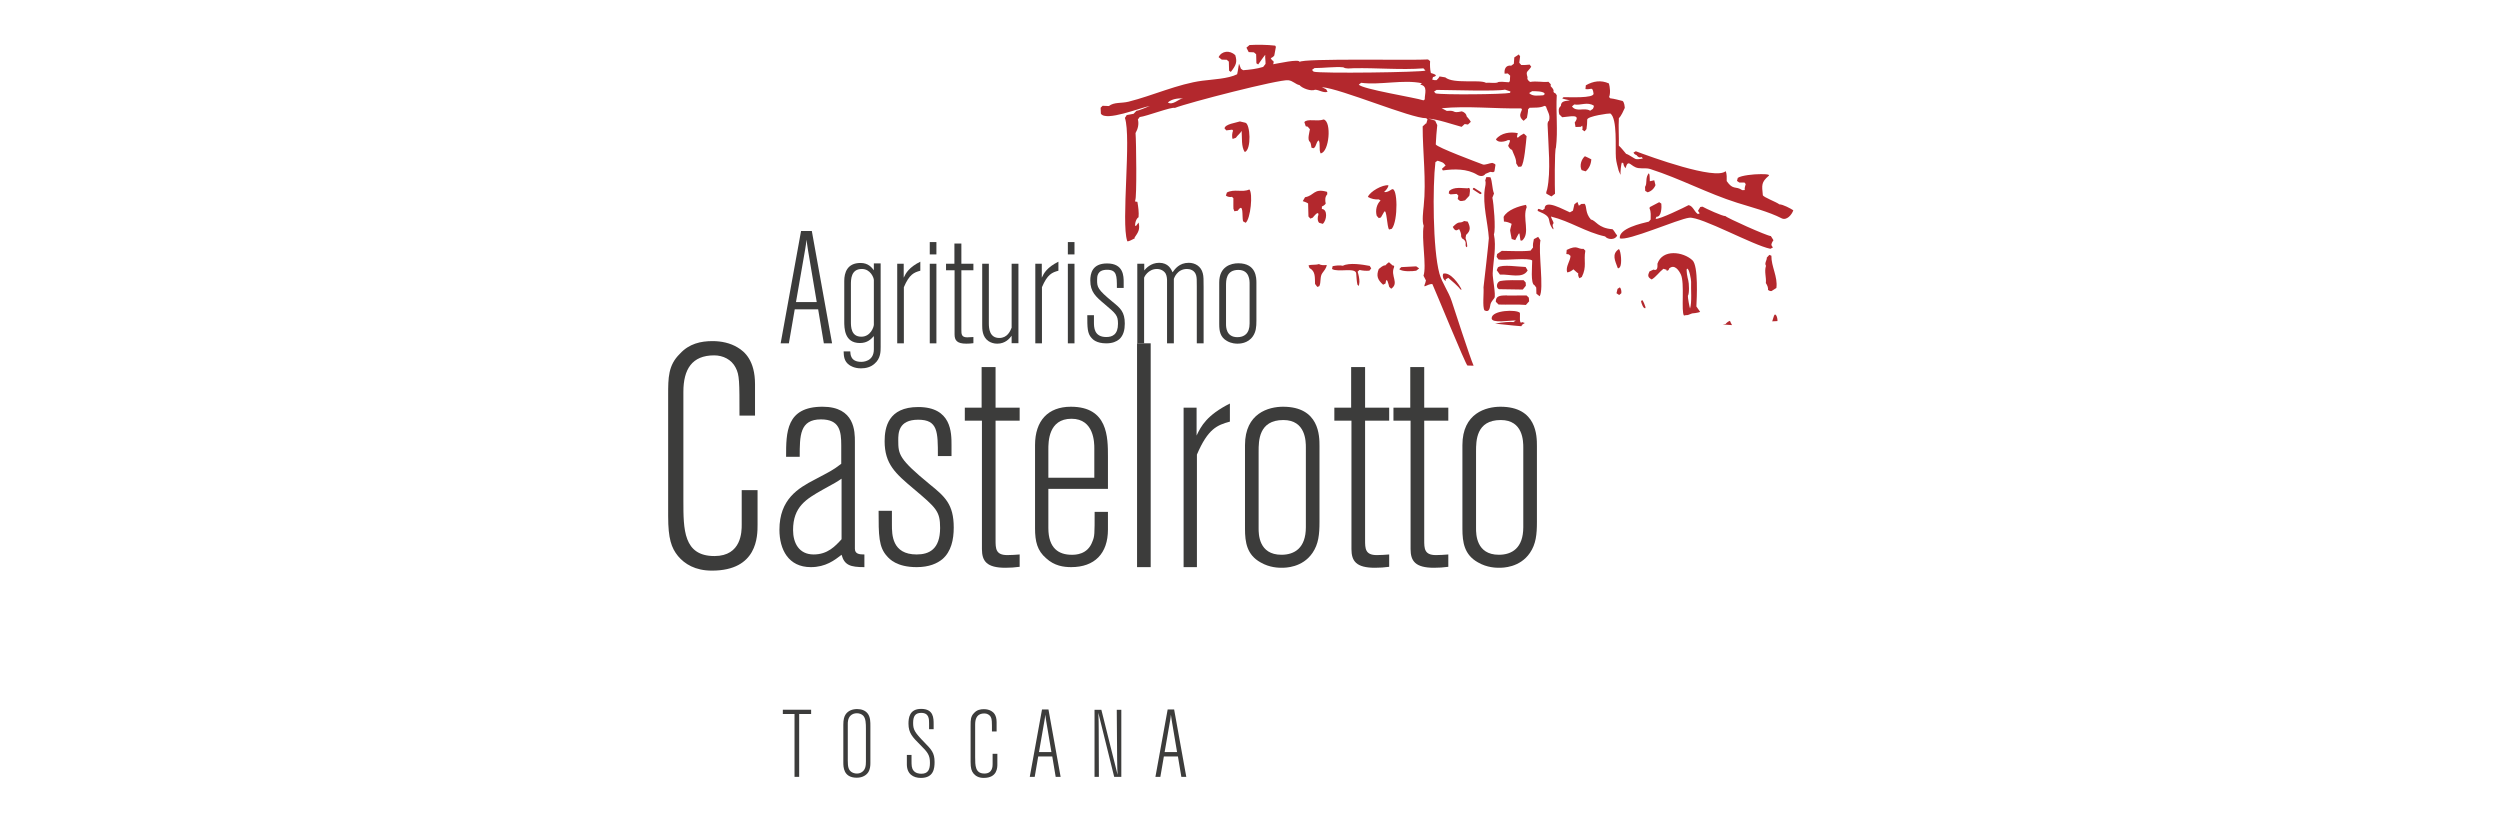 <?xml version="1.0" encoding="utf-8"?>
<!-- Generator: Adobe Illustrator 16.0.4, SVG Export Plug-In . SVG Version: 6.00 Build 0)  -->
<!DOCTYPE svg PUBLIC "-//W3C//DTD SVG 1.1//EN" "http://www.w3.org/Graphics/SVG/1.1/DTD/svg11.dtd">
<svg version="1.1" id="Livello_1" xmlns="http://www.w3.org/2000/svg" xmlns:xlink="http://www.w3.org/1999/xlink" x="0px" y="0px"
	 width="370px" height="121px" viewBox="0 0 370 121" enable-background="new 0 0 370 121" xml:space="preserve">
<g>
	<path fill-rule="evenodd" clip-rule="evenodd" fill="#3C3C3B" d="M120.876,44.702h-3.069l1.358-7.798
		c0.047-0.258,0.071-0.515,0.118-0.75c0.023-0.235,0.047-0.445,0.07-0.679c0.094,0.608,0.188,1.334,0.235,1.568L120.876,44.702
		 M118.557,34.186l-3.022,16.629h1.218l0.867-5.035h3.466l0.843,5.035h1.218l-2.998-16.629H118.557z"/>
	<path fill-rule="evenodd" clip-rule="evenodd" fill="#3C3C3B" d="M129.33,48.052c0,0.352-0.493,1.78-1.851,1.78
		c-1.545,0-1.545-1.499-1.545-2.249v-5.458c0-0.75,0-2.318,1.616-2.318c1.288,0,1.781,1.312,1.781,1.64V48.052 M124.95,47.536
		c0,1.007,0,3.233,2.318,3.233c1.102,0,1.639-0.563,2.062-1.032v1.968c0,1.826-1.64,1.849-1.875,1.849
		c-1.569,0-1.592-1.101-1.616-1.545h-0.983c0.023,0.726,0.07,1.476,0.842,2.014c0.141,0.094,0.703,0.493,1.733,0.493
		c0.726,0,1.452-0.189,1.992-0.679c0.913-0.773,0.913-1.804,0.913-2.484V38.987h-1.006v1.008c-0.305-0.398-0.82-1.077-1.968-1.077
		c-1.991,0-2.412,1.452-2.412,2.668V47.536z"/>
	<path fill="#3C3C3B" d="M133.748,39.036h-0.96v11.78h0.984v-8.314c0.82-1.919,1.5-2.178,2.436-2.436V38.73
		c-1.686,0.844-2.131,1.664-2.459,2.367V39.036"/>
	<path fill-rule="evenodd" clip-rule="evenodd" fill="#3C3C3B" d="M137.605,39.035v11.78h0.984v-11.78H137.605z M137.605,35.827
		v1.827h0.984v-1.827H137.605z"/>
	<path fill="#3C3C3B" d="M141.254,39.036h-1.241v0.96h1.264v9.486c0,0.889,0.352,1.38,1.734,1.38c0.351,0,0.702-0.022,1.053-0.071
		V49.88c-0.257,0.023-0.655,0.046-0.914,0.046c-0.867,0-0.867-0.49-0.867-1.123v-8.807h1.78v-0.96h-1.78v-2.998h-1.03V39.036"/>
	<path fill-rule="evenodd" clip-rule="evenodd" fill="#3C3C3B" d="M145.365,48.104c0,0.607,0,1.752,0.937,2.384
		c0.351,0.234,0.796,0.375,1.288,0.375c1.218,0,1.827-0.773,2.131-1.17v1.1h1.007V39.035h-1.007V48.5
		c-0.21,0.515-0.631,1.52-1.826,1.52c-1.452,0-1.546-1.427-1.546-2.151v-8.834h-0.983V48.104"/>
	<path fill="#3C3C3B" d="M154.186,39.036h-0.96v11.78h0.984v-8.314c0.819-1.919,1.499-2.178,2.436-2.436V38.73
		c-1.687,0.844-2.132,1.664-2.46,2.367V39.036"/>
	<path fill-rule="evenodd" clip-rule="evenodd" fill="#3C3C3B" d="M158.042,39.035v11.78h0.983v-11.78H158.042z M158.042,35.827
		v1.827h0.983v-1.827H158.042z"/>
	<path fill="#3C3C3B" d="M161.903,46.654h-0.984c0,1.799,0,2.688,0.631,3.366c0.166,0.186,0.704,0.796,2.179,0.796
		c0.937,0,1.523-0.282,1.898-0.587c0.656-0.561,0.843-1.449,0.843-2.337c0-1.729-0.656-2.288-1.78-3.2
		c-2.271-1.869-2.319-2.197-2.319-3.248c0-0.514,0-1.519,1.476-1.519c1.452,0,1.452,0.887,1.452,2.687h1.006v-0.817
		c0-0.912,0-2.807-2.458-2.807c-2.225,0-2.483,1.521-2.483,2.525c0,1.682,0.797,2.384,2.132,3.505
		c1.686,1.425,1.967,1.66,1.967,2.896c0,1.589-0.82,1.964-1.733,1.964c-1.826,0-1.826-1.473-1.826-2.196V46.654"/>
	<path fill-rule="evenodd" clip-rule="evenodd" fill="#3C3C3B" d="M169.348,39.036h-1.029v11.78h1.008v-9.719
		c0-0.07,0.584-1.289,1.896-1.289c0.562,0,1.053,0.281,1.288,0.679c0.188,0.351,0.211,0.797,0.211,1.031v9.298h1.007v-9.532
		c0-0.024,0.445-1.476,1.944-1.476c0.422,0,1.147,0.164,1.359,0.96c0.093,0.352,0.093,0.68,0.093,1.616v8.432h1.008v-8.338
		c0-1.077,0-1.569-0.117-2.013c-0.258-1.078-1.171-1.57-2.085-1.57c-1.404,0-2.06,0.938-2.389,1.406
		c-0.21-0.468-0.632-1.406-1.99-1.406c-1.241,0-1.967,0.843-2.203,1.125V39.036"/>
	<path fill-rule="evenodd" clip-rule="evenodd" fill="#3C3C3B" d="M184.942,47.864c0,1.546-0.842,2.038-1.803,2.038
		c-1.687,0-1.687-1.545-1.687-1.944v-5.69c0-0.773,0-2.32,1.827-2.32c1.662,0,1.662,1.594,1.662,2.039V47.864 M180.446,47.982
		c0,1.006,0.141,1.92,1.146,2.482c0.68,0.397,1.359,0.397,1.57,0.397c0.258,0,1.521,0,2.271-1.101
		c0.444-0.655,0.516-1.357,0.516-2.295v-5.598c0-0.726,0-2.903-2.693-2.903c-1.054,0-2.811,0.467-2.811,2.833V47.982z"/>
	<polyline fill="#3C3C3B" points="115.86,105.04 115.86,105.672 117.589,105.672 117.589,114.975 118.277,114.975 118.277,105.672 
		120.047,105.672 120.047,105.04 115.86,105.04 	"/>
	<path fill-rule="evenodd" clip-rule="evenodd" fill="#3C3C3B" d="M128.157,112.685c0,0.661-0.07,1.293-0.674,1.629
		c-0.183,0.112-0.408,0.17-0.661,0.17c-0.309,0-0.59-0.085-0.815-0.238c-0.421-0.311-0.534-0.717-0.534-1.658v-5.467
		c0-0.197,0-0.815,0.408-1.209c0.225-0.226,0.562-0.352,0.941-0.352c0.352,0,0.703,0.126,0.928,0.352
		c0.393,0.408,0.406,1.182,0.406,1.939V112.685 M124.812,112.853c0,0.619,0,2.249,1.982,2.249c0.928,0,1.461-0.436,1.701-0.801
		c0.281-0.423,0.323-0.955,0.323-1.363v-5.467c0-0.604,0-1.278-0.351-1.799c-0.352-0.521-0.97-0.731-1.603-0.731
		c-0.688,0-1.32,0.226-1.7,0.774c-0.225,0.322-0.352,0.773-0.352,1.546V112.853z"/>
	<path fill="#3C3C3B" d="M134.904,111.729h-0.689v1.393c0,1.419,0.928,2.01,2.08,2.01c1.897,0,2.023-1.42,2.023-2.361
		c0-1.35-0.463-1.828-1.489-2.882c-1.489-1.517-1.686-1.925-1.686-2.894c0-0.97,0.295-1.49,1.194-1.49
		c1.167,0,1.167,0.927,1.167,1.532v0.885h0.675v-0.716c0-0.942,0-2.291-1.855-2.291c-1.743,0-1.869,1.362-1.869,2.192
		c0,1.391,0.619,2.01,1.729,3.119c1.139,1.124,1.448,1.546,1.448,2.671c0,1.025-0.295,1.615-1.279,1.615
		c-0.295,0-0.83-0.057-1.152-0.464c-0.295-0.379-0.295-0.787-0.295-1.532V111.729"/>
	<path fill="#3C3C3B" d="M143.647,112.727c0,0.983,0.14,1.391,0.436,1.757c0.295,0.352,0.759,0.647,1.504,0.647
		c2.023,0,2.023-1.534,2.023-2.039v-1.532h-0.703v1.532c0,0.295,0,1.392-1.208,1.392c-1.376,0-1.376-1.182-1.376-2.445v-4.833
		c0-0.999,0.379-1.617,1.363-1.617c0.394,0,0.772,0.184,0.956,0.548c0.167,0.323,0.167,0.604,0.167,2.122h0.689v-1.392
		c0-1.054-0.464-1.446-0.772-1.63c-0.324-0.196-0.717-0.281-1.111-0.281c-0.52,0-1.04,0.113-1.447,0.562
		c-0.52,0.505-0.52,1.068-0.52,1.826V112.727"/>
	<path fill-rule="evenodd" clip-rule="evenodd" fill="#3C3C3B" d="M155.61,111.309h-1.84l0.814-4.681
		c0.029-0.154,0.042-0.309,0.07-0.45c0.014-0.141,0.028-0.266,0.042-0.406c0.056,0.364,0.112,0.801,0.141,0.94L155.61,111.309
		 M154.218,104.998l-1.812,9.977h0.731l0.519-3.021h2.08l0.505,3.021h0.73l-1.799-9.977H154.218z"/>
	<path fill="#3C3C3B" d="M165.281,105.055l0.055,7.236c0,1.012,0.043,1.868,0.071,2.39l-2.403-9.626h-1.013v9.92h0.646l-0.028-7.054
		c0-0.998-0.013-1.293-0.056-2.431l2.347,9.484h1.055v-9.92H165.281"/>
	<path fill-rule="evenodd" clip-rule="evenodd" fill="#3C3C3B" d="M174.205,111.309h-1.84l0.814-4.681
		c0.029-0.154,0.042-0.309,0.07-0.45c0.015-0.141,0.028-0.266,0.042-0.406c0.056,0.364,0.114,0.801,0.141,0.94L174.205,111.309
		 M172.814,104.998l-1.812,9.977h0.731l0.519-3.021h2.081l0.506,3.021h0.731l-1.799-9.977H172.814z"/>
	<path fill="#3C3C3B" d="M98.888,76.429c0,3.284,0.469,4.646,1.454,5.865c0.986,1.174,2.534,2.158,5.021,2.158
		c6.756,0,6.756-5.115,6.756-6.803v-5.114h-2.346v5.114c0,0.984,0,4.645-4.035,4.645c-4.598,0-4.598-3.941-4.598-8.165V57.99
		c0-3.331,1.267-5.396,4.552-5.396c1.313,0,2.579,0.609,3.189,1.83c0.562,1.079,0.562,2.018,0.562,7.085h2.3v-4.646
		c0-3.518-1.548-4.833-2.58-5.441c-1.08-0.658-2.394-0.939-3.707-0.939c-1.736,0-3.472,0.375-4.833,1.877
		c-1.736,1.689-1.736,3.566-1.736,6.1V76.429"/>
	<path fill-rule="evenodd" clip-rule="evenodd" fill="#3C3C3B" d="M124.552,79.808c-0.939,1.031-2.065,2.252-4.129,2.252
		c-2.205,0-3.049-1.737-3.049-3.613c0-3.472,1.97-4.598,4.363-5.959c1.876-1.032,2.063-1.126,2.815-1.642V79.808 M118.358,67.607
		c0-3.144,0-5.537,3.144-5.537c2.768,0,3.003,1.736,3.003,3.849v2.721c-1.219,0.938-1.548,1.079-3.941,2.348
		c-2.44,1.266-5.208,2.908-5.208,7.412c0,2.909,1.313,5.536,4.645,5.536c2.205,0,3.519-1.031,4.552-1.829
		c0.422,1.548,1.313,1.829,3.378,1.829V82.06c-0.704,0-1.407-0.048-1.407-0.845V65.355c0-1.455,0-5.16-4.787-5.16
		c-5.396,0-5.396,3.799-5.396,7.412H118.358z"/>
	<path fill="#3C3C3B" d="M132.003,75.6h-1.971c0,3.604,0,5.383,1.267,6.741c0.329,0.375,1.409,1.595,4.364,1.595
		c1.877,0,3.05-0.562,3.801-1.173c1.313-1.124,1.688-2.904,1.688-4.683c0-3.464-1.313-4.588-3.566-6.413
		c-4.551-3.744-4.645-4.4-4.645-6.506c0-1.031,0-3.043,2.957-3.043c2.908,0,2.908,1.778,2.908,5.383h2.017v-1.639
		c0-1.824,0-5.621-4.925-5.621c-4.459,0-4.974,3.047-4.974,5.06c0,3.369,1.595,4.774,4.269,7.021
		c3.379,2.856,3.942,3.325,3.942,5.806c0,3.183-1.643,3.933-3.472,3.933c-3.66,0-3.66-2.951-3.66-4.4V75.6"/>
	<path fill="#3C3C3B" d="M145.28,60.335h-2.487v1.924h2.533v19.005c0,1.78,0.704,2.766,3.473,2.766c0.704,0,1.407-0.046,2.111-0.142
		V82.06c-0.516,0.047-1.313,0.093-1.83,0.093c-1.736,0-1.736-0.982-1.736-2.245V62.259h3.566v-1.924h-3.566V54.33h-2.064V60.335"/>
	<path fill-rule="evenodd" clip-rule="evenodd" fill="#3C3C3B" d="M161.959,70.704h-6.802v-4.177c0-1.125,0-4.551,3.425-4.551
		c3.377,0,3.377,3.613,3.377,4.363V70.704 M153.185,78.184c0,1.961,0.329,3.314,1.642,4.438c1.221,1.126,2.582,1.313,3.707,1.313
		c3.472,0,5.442-2.017,5.442-5.564v-2.615h-1.97c0,3.362,0,3.595-0.329,4.389c-0.704,1.962-2.533,1.962-3.049,1.962
		c-1.924,0-3.471-0.935-3.471-3.969v-5.791h8.82v-4.739c0-2.908,0-7.412-5.489-7.412c-3.378,0-5.302,2.063-5.302,5.677V78.184z"/>
	<rect x="168.284" y="50.811" fill="#3C3C3B" width="2.018" height="33.125"/>
	<path fill="#3C3C3B" d="M177.096,60.335h-1.923v23.601h1.971V67.28c1.643-3.848,3.002-4.364,4.88-4.881v-2.675
		c-3.379,1.69-4.27,3.332-4.928,4.739V60.335"/>
	<path fill-rule="evenodd" clip-rule="evenodd" fill="#3C3C3B" d="M193.268,78.024c0,3.097-1.689,4.081-3.613,4.081
		c-3.379,0-3.379-3.097-3.379-3.894V66.809c0-1.547,0-4.645,3.661-4.645c3.331,0,3.331,3.191,3.331,4.083V78.024 M184.259,78.258
		c0,2.018,0.282,3.848,2.299,4.974c1.361,0.797,2.721,0.797,3.144,0.797c0.517,0,3.05,0,4.551-2.205
		c0.892-1.312,1.032-2.721,1.032-4.597V66.012c0-1.453,0-5.816-5.396-5.816c-2.11,0-5.629,0.938-5.629,5.677V78.258z"/>
	<path fill="#3C3C3B" d="M199.968,60.335h-2.486v1.924h2.533v19.005c0,1.78,0.702,2.766,3.472,2.766
		c0.704,0,1.409-0.046,2.112-0.142V82.06c-0.517,0.047-1.315,0.093-1.831,0.093c-1.735,0-1.735-0.982-1.735-2.245V62.259h3.566
		v-1.924h-3.566V54.33h-2.064V60.335"/>
	<path fill="#3C3C3B" d="M208.719,60.335h-2.487v1.924h2.534v19.005c0,1.78,0.704,2.766,3.472,2.766
		c0.704,0,1.408-0.046,2.112-0.142V82.06c-0.517,0.047-1.314,0.093-1.83,0.093c-1.736,0-1.736-0.982-1.736-2.245V62.259h3.566
		v-1.924h-3.566V54.33h-2.064V60.335"/>
	<path fill-rule="evenodd" clip-rule="evenodd" fill="#3C3C3B" d="M225.446,78.024c0,3.097-1.689,4.081-3.612,4.081
		c-3.379,0-3.379-3.097-3.379-3.894V66.809c0-1.547,0-4.645,3.66-4.645c3.331,0,3.331,3.191,3.331,4.083V78.024 M216.437,78.258
		c0,2.018,0.281,3.848,2.3,4.974c1.36,0.797,2.721,0.797,3.143,0.797c0.516,0,3.051,0,4.551-2.205
		c0.893-1.312,1.033-2.721,1.033-4.597V66.012c0-1.453,0-5.816-5.396-5.816c-2.111,0-5.631,0.938-5.631,5.677V78.258z"/>
	<path fill="#B3282D" d="M218.192,27.817l0.953,0.609c0.264,0.188,0.021,0.339-0.094,0.299l-1.019-0.665
		C217.885,28.031,218.028,27.738,218.192,27.817 M239.957,43.395l-0.318,0.266l-0.399-0.264l0.155-0.646l0.349-0.225
		C239.94,42.73,239.991,43.128,239.957,43.395z M216.328,42.87l-0.208-0.045c-0.188-0.353-1.419-1.417-1.778-1.708l-0.395,0.237
		c0.246,0.532-0.657-0.1-0.347-0.853C214.638,40.215,215.924,42.017,216.328,42.87z M207.083,39.844l0.3-0.309l2.214-0.116
		l0.438,0.306l-0.437,0.34C209.048,40.166,207.562,40.236,207.083,39.844z M239.392,39.583c-0.322-0.929-0.931-1.984,0.216-2.728
		c0.294,0.346,0.467,2.16,0.153,2.659C239.692,39.622,239.46,39.85,239.392,39.583z M234.564,23.12
		c0.314,0.162,0.647,0.274,0.951,0.461c-0.038,0.683-0.303,1.334-0.834,1.779l-0.602-0.184
		C233.743,24.516,234.03,23.586,234.564,23.12z M244.17,26.825l0.659-0.144l0.181,0.722c-0.21,0.519-0.62,0.901-1.158,1.06
		l-0.361-0.214l-0.025-0.589c0.357-0.571,0.024-1.134,0.434-1.854C244.168,25.261,244.169,26.478,244.17,26.825z M181.867,9.118
		l-0.31-0.273l-0.743-0.022l-0.463-0.365c0.463-0.939,1.641-1.064,2.465-0.303c0.327,1.05,0.11,1.511-0.657,2.49l-0.255-0.188
		L181.867,9.118z M215.01,33.583c1.046-1.052,0.894-0.382,1.692-0.873l0.522,0.089c0.384,0.805,0.479,1.33-0.244,1.966l-0.076,0.477
		c0.079,0.176,0.39,1.318,0.168,1.343l-0.118-0.107c-0.153-0.277,0.251-0.76-0.583-1.208l-0.126-0.28
		c0.046-0.346-0.117-0.736-0.266-1.041C215.804,33.809,215.49,34.548,215.01,33.583z M217.457,28.974l-0.634,0.677
		c-0.225,0.061-0.517,0.133-0.751,0.082l-0.334-0.278l0.097-0.506l-0.241-0.254l-0.909,0.076l-0.27-0.143l0.064-0.366
		c0.722-0.649,1.85-0.404,2.719-0.39C217.791,27.514,217.467,28.913,217.457,28.974z M195.192,39.083
		c0.368,0.192,0.76,0.187,1.163,0.131c-0.043,0.474-0.397,0.856-0.661,1.225c-0.381,0.534-0.144,1.332-0.438,1.917l-0.294,0.11
		l-0.334-0.44c-0.046-0.947,0.108-1.862-0.824-2.355l-0.142-0.384C193.995,39.12,194.72,39.253,195.192,39.083z M225.494,41.472
		l0.308,0.336l0.026,0.48l-0.457,0.567l-3.518-0.056c-0.548-0.225-0.299-1.127,0.205-1.212
		C223.188,41.396,224.354,41.491,225.494,41.472z M197.141,39.811l0.086-0.417c0.475-0.095,1.039-0.166,1.519-0.061
		c0.954-0.507,2.961-0.171,3.973,0.022l0.223,0.364l-0.269,0.339c-0.478,0.046-1,0.01-1.466-0.108l-0.277,0.253
		c0.147,0.486,0.267,1.005,0.265,1.517c0,0.07-0.068,0.591-0.104,0.599l-0.192-0.191c-0.109-0.472-0.146-1.15-0.181-1.653
		C200.652,39.526,197.997,40.356,197.141,39.811z M221.987,40.637l-0.47-0.646l0.172-0.417c0.617-0.478,3.102-0.084,4.103-0.06
		l0.299,0.508C225.368,41.29,223.48,40.562,221.987,40.637z M223.05,43.737l2.884-0.006l0.332,0.322l0.044,0.542l-0.477,0.536
		c-1.348-0.116-2.694-0.006-4.043-0.06l-0.41-0.408c-0.008-1.036,0.901-0.905,1.67-0.948V43.737z M261.366,39.342
		c-0.27-0.413,0.152-0.793,0.12-1.216l0.38-0.41l0.301,0.134c-0.037,1.584,0.97,3.112,0.737,4.769l-0.712,0.453
		c-0.172,0.045-0.407-0.065-0.531-0.175c0.063-0.339-0.137-0.731-0.319-1.006C261.451,41.082,261.078,40.23,261.366,39.342z
		 M206.111,39.291c0.21-0.022,0.275,0.107,0.196,0.29c-0.539,1.263,0.806,2.329-0.411,3.153l-0.295-0.28
		c-0.09-0.322-0.381-1.743-0.547-0.496l-0.354,0.18c-0.801-0.715-1.05-1.293-0.643-2.324c0.311-0.219,0.57-0.546,0.983-0.543
		c0.144-0.18,0.343-0.329,0.525-0.465L206.111,39.291z M183.762,19.376c-0.221,0.39-0.605,0.642-0.85,1.013l-0.478,0.177
		c-0.151-0.325-0.075-0.921,0.062-1.232l-0.138-0.143l-0.864,0.105l-0.263-0.289c0.056-0.649,1.747-0.843,2.268-1.035l0.807,0.189
		c0.726,0.129,0.943,3.98-0.076,4.345C183.684,21.751,183.842,20.333,183.762,19.376z M233.582,40.463
		c-0.261-0.167-0.479-0.407-0.717-0.605c-0.233,0.211-0.602,0.441-0.928,0.453c-0.255-0.887,0.46-1.629,0.501-2.435l-0.27-0.233
		l-0.351-0.048l0.056-0.61c1.635-0.805,1.589-0.066,2.496-0.153l0.26,0.272c-0.281,1.551,0.258,2.321-0.521,3.886l-0.351,0.189
		C233.619,41.002,233.519,40.688,233.582,40.463z M182.538,30.581l0.003-1.246l-0.207-0.201c-0.277,0.068-0.684,0.005-0.902-0.19
		l0.15-0.455c1.132-0.575,2.286,0.037,3.321-0.451c0.557,0.538,0.186,4.36-0.547,4.936l-0.386-0.225
		c-0.177-0.78,0.127-2.884-0.786-1.561l-0.495,0.078l-0.144-0.38l-0.002-0.305H182.538z M195.641,30.556l-0.006,0.373
		c0.887,0.055,0.741,1.666,0.138,2.202l-0.547-0.161c-0.27-0.296-0.243-0.823-0.105-1.172c0.059-0.737-0.773,0.323-0.82,0.405
		l-0.371,0.149l-0.279-0.314l-0.051-1.929c-0.236-0.156-0.526-0.252-0.791-0.341l0.338-0.582c1.398-0.231,1.259-1.378,3.267-0.792
		l0.027,0.35c-0.366,0.39-0.339,0.902-0.237,1.39C196.085,30.323,195.849,30.485,195.641,30.556z M223.207,21.575
		c0.044-0.079,0.337-0.735,0.264-0.815l-0.285-0.032c-0.469,0.257-1.514,0.449-1.787-0.112c0.755-0.972,2.161-1.143,3.242-0.905
		c-0.018,0.084-0.304,0.822,0.071,0.618c0.221-0.236,0.535-0.413,0.818-0.56l0.407,0.377c-0.084,0.848-0.343,4.131-0.806,4.514
		l-0.425,0.028l-0.314-0.513c0.044-0.681-0.392-1.365-0.609-1.986C223.525,22.127,223.306,21.797,223.207,21.575z M195.161,20.767
		c-0.413,0.278-0.345,1.008-0.769,1.174l-0.292-0.084c-0.06-0.258-0.069-0.624-0.215-0.852c-0.466-0.251-0.069-1.485-0.019-1.876
		l-0.319-0.378l-0.296-0.062l-0.207-0.618c0.455-0.566,1.873-0.03,2.865-0.39c1.204,0.315,0.822,4.859-0.458,5.023
		C195.155,22.141,195.466,21.225,195.161,20.767z M225.253,35.619l-0.226-0.038c-0.222-1.254,0.006-1.513-0.775-0.04l-0.524-0.172
		c-0.284-1.662-0.314-0.888-0.006-2.24c-0.329-0.182-0.755-0.33-1.138-0.336l-0.05-0.692c0.529-1.034,2.255-1.599,3.312-1.782
		l0.107,0.334C225.264,32.255,226.546,34.547,225.253,35.619z M204.844,28.412c0.422,0.101,0.787-0.177,1.128-0.378
		c0.897-0.533,0.975,4.676,0.011,5.831l-0.393,0.1c-0.327-0.31-0.344-3.185-0.738-2.613l-0.478,0.833l-0.313,0.096l-0.306-0.346
		c-0.22-0.768-0.026-1.709,0.567-2.254l-0.246-0.166c-0.575,0.037-1.137-0.083-1.631-0.369c0.316-0.815,2.166-1.837,3.039-1.724
		C205.47,27.788,205.09,28.185,204.844,28.412z M226.52,37.095l0.368-0.467c-0.049-0.417,0.028-0.832,0.126-1.237l0.633-0.338
		l0.34,0.512c-0.347,1.664,0.554,7.245-0.121,8.284l-0.479-0.382l-0.024-0.906l-0.253-0.348c-0.623-0.184-0.335-2.926-0.346-3.654
		c-0.424-0.46-4.132,0.014-4.974-0.151l-0.287-0.39l0.069-0.42l0.691-0.469C223.632,37.127,225.169,37.244,226.52,37.095z
		 M262.288,47.559l0.257-0.806c0.205-0.559,0.551,0.169,0.52,0.768C262.791,47.534,262.54,47.543,262.288,47.559z M233.673,30.447
		l0.364-0.261l0.494-0.022c0.354,0.422,0.043,1.34,0.929,2.333c0.736,0.104,1.011,1.276,3.198,1.429
		c0.266,0.244,0.416,0.639,0.68,0.913c-0.248,0.69-1.375,0.674-1.785,0.152c-2.889-0.633-5.173-2.251-8.012-2.945
		c0.084,0.352,0.321,0.658,0.402,0.985c-0.241,0.175-0.157,0.529-0.025,0.746l-0.053,0.179c-1.128-1.465,0.171-1.729-2.183-2.695
		c-0.216-0.032-0.066-0.441,0.116-0.327l0.49,0.169l0.313-0.208c0.002-1.516,2.895,0.2,3.746,0.533l0.452-0.256l0.214-0.942
		l0.447-0.341L233.673,30.447z M219.812,26.709l0.163-0.497l0.603,0.014c0.306,0.649,0.228,1.632,0.535,2.42l-0.241,0.614
		c0.195,0.795,0.523,4.638,0.227,5.421c0.389,1.875-0.101,3.852-0.18,5.771c-0.03,0.698,0.496,3.26,0.251,3.646
		c-0.187,0.291-0.475,0.558-0.571,0.898c-0.114,0.397-0.076,1.346-0.899,0.934c-0.325-0.535-0.064-2.587-0.14-3.41
		c0.017-0.028,0.805-7.039,0.79-7.274c-0.139-2.247-0.931-4.926-0.607-7.255C219.802,27.567,219.959,27.134,219.812,26.709z
		 M262.014,36.82c-2.514-0.492-10.268-4.787-11.996-4.597c-1.621,0.178-9.222,3.551-10.289,3.038
		c-0.163-1.454,3.202-2.199,4.298-2.462l0.271-0.309c-0.003-0.554,0.075-1.133-0.17-1.651l0.043-0.187l1.389-0.73l0.317,0.213
		c0.064,0.463,0.031,2.021-0.721,1.942l-0.126,0.308c0.49,0.145,4.357-1.737,4.881-2.025c0.663,0.124,0.84,0.973,1.366,1.31
		l0.239-0.06c0.067-0.147-0.209-0.277-0.202-0.439l0.334-0.537l0.324-0.046c0.483,0.278,2.978,1.432,3.397,1.393
		c0.152,0.244,6.127,2.932,6.721,2.96l0.381,0.608c-0.112,0.166-0.372,0.543-0.284,0.765l0.201,0.319L262.014,36.82z
		 M250.126,45.658c0.301-0.933,0.109-2.896,0.159-3.953c0.013-0.266-0.28-2.003-0.59-1.935c-0.212,0.047,0.087,1.454,0.173,1.743
		c0.109,0.376,0.178,1.956-0.058,2.265C249.774,43.993,250.041,45.463,250.126,45.658z M249.795,46.63
		c-0.186-0.013-0.39,0.02-0.566,0.073c-0.453-0.542,0.13-4.829-0.462-6.077c-0.287-0.607-0.948-1.6-1.748-0.872
		c0.003,0.318-0.489,0.42-0.367,0.168l-0.469-0.139c-0.618,0.478-1.095,1.205-1.732,1.576c-0.609-0.324-0.604-0.599-0.33-1.181
		l0.587-0.278c0.655,0.259,0.607-0.443,0.595-0.875c0.745-2.204,3.816-1.786,5.185-0.499c0.889,0.837,0.638,5.616,0.577,6.83
		l0.556,0.797c-0.31,0.167-1.189,0.231-1.189,0.231L249.795,46.63z M254.961,48.021c0.145-0.017,0.287-0.041,0.427-0.07
		c0.154-0.196,0.402-0.393,0.646-0.464c0.084,0.216,0.192,0.425,0.308,0.631C255.865,48.092,255.413,48.059,254.961,48.021z
		 M221.266,47.896c1.113-0.218,2.324-0.302,2.727-0.229l0.337-0.223c-0.706-0.069-3.583,0.477-3.567-0.344
		c0.023-1.226,3.734-1.32,4.177-0.802c0.071,0.266-0.161,1.807,0.335,1.375l0.4,0.13c-0.053,0.026-0.511,0.323-0.505,0.369
		l0.141,0.072l-0.239,0.03C223.559,48.162,222.463,48.002,221.266,47.896z M232.986,15.461l-0.335,0.29
		c0.675,0.917,1.832,0.094,2.687,0.634l0.402-0.263c0.085-0.131,0.158-0.317,0.15-0.477
		C234.912,15.014,233.997,15.634,232.986,15.461z M232.352,14.849c-0.163-0.023-1.127-0.217-1.134-0.315l0.192-0.152
		c0.705-0.022,4.531,0.203,4.433-0.537c-0.155-1.167-0.379-0.503-1.196-0.662l0.056-0.558c1.096-0.626,2.247-0.806,3.413-0.276
		c0.16,0.521,0.263,1.488,0.029,2.014l0.17,0.185c0.648,0.069,1.208,0.255,1.834,0.395c0.249,0.213,0.295,0.732,0.319,1.028
		c-0.183,0.403-0.534,1.215-0.873,1.514c-0.084,1.346,0.029,2.703-0.008,4.069c0.413,0.363,0.716,0.8,1.076,1.209
		c0.424,0.117,1.268,0.767,1.499,0.792c0.373,0.041,0.984-0.083,0.987-0.128l-0.218-0.193c-0.273,0.173-0.575-0.046-0.723-0.282
		c-0.177-0.039-0.393-0.199-0.449-0.376l0.344-0.191c2.089,0.793,11.801,4.328,13.291,2.948c0.218,0.462,0.147,0.97,0.159,1.465
		c0.959,1.401,1.313,0.666,2.301,1.347l0.374-0.017c-0.052-0.28,0.055-0.621,0.139-0.881l-0.18-0.233l-0.765,0.002l-0.345-0.239
		l0.112-0.449c0.541-0.384,2.462-0.55,3.164-0.55c0.126,0,1.685-0.058,1.44,0.219c-1.151,0.993-1.038,1.386-0.895,2.88
		c0.062,0.309,2.021,1.016,2.45,1.368c0.495-0.01,1.67,0.61,2.062,0.877c-0.224,0.673-0.995,1.56-1.725,1.187
		c-1.958-1.001-4.475-1.631-6.595-2.303c-4.354-1.373-8.404-3.563-12.803-4.974c-0.672-0.215-1.137-0.062-1.806-0.155
		c-1.153-0.159-1.48-1.513-1.906,0.029c-0.103-0.143-0.354-0.48-0.275-0.679l-0.247-0.185c-0.145,0.228-0.253,1.482-0.203,1.817
		c0.036,0.068,0.048,0.088,0.004,0.023c-0.079-0.162-0.265-0.5-0.302-0.658c-0.152-0.628-0.343-1.211-0.396-1.862
		c-0.116-1.442,0.246-5.822-0.828-6.57c-0.127-0.043-3.431,0.396-3.421,0.919c0.007,0.466-0.037,0.93-0.109,1.39l-0.274,0.336
		l-0.348-0.237c0.064-0.181,0.044-0.419,0.001-0.601l-0.234,0.172l-0.765,0.023l-0.118-0.662c1.023-1.385-0.855-0.831-1.854-0.781
		l-0.438-0.437c-0.098-0.442-0.166-0.917,0.238-1.229C231.025,14.865,231.765,14.978,232.352,14.849z M175.072,14.555
		c-0.746-0.016-1.66,0.085-2.231,0.613C173.579,15.63,174.349,14.687,175.072,14.555z M226.759,13.492l-0.45,0.28
		c0.515,0.55,1.414,0.349,2.1,0.331l0.203-0.163C228.656,13.461,227.011,13.495,226.759,13.492z M212.616,13.306l-0.381,0.253
		l0.241,0.261c0.951,0.235,10.062,0.152,11.013-0.074l0.056-0.207l-0.807-0.275C221.595,13.544,214.33,13.316,212.616,13.306z
		 M194.548,10.074l-0.373,0.274l0.243,0.258c0.923,0.296,16.038,0.096,16.553-0.162l-0.306-0.327
		c-3.328,0.256-6.939-0.095-10.344-0.019c-0.512,0.011-1.057,0.135-1.526-0.138C197.602,9.842,195.82,10.079,194.548,10.074z
		 M210.193,12.528l0.246-0.211c-2.769-0.586-6.147,0.311-8.99-0.062l-0.343,0.262c0.406,0.664,8.433,1.938,9.571,2.338l0.188-0.144
		C210.831,13.929,211.385,12.711,210.193,12.528z M195.635,12.898l0.643,0.319l0.203,0.368c-0.613,0.213-1.224-0.286-1.842-0.305
		c-0.593,0.277-1.915-0.208-2.312-0.686c-0.564-0.09-0.969-0.641-1.661-0.72c-1.349-0.155-14.844,3.326-16.79,4.1
		c-0.402-0.216-4.234,1.25-5.202,1.351l-0.266,0.355c0.179,0.699,0.001,1.397-0.348,2.012c0.104,1.147,0.203,9.659-0.046,9.938
		L168,29.827l0.333,0.044c0.127,0.712,0.248,1.575,0.172,2.289c-0.482,0.218-0.667,1.566-0.348,1.242l0.356-0.47
		c0.236,1.046-0.049,1.425-0.602,2.236l0.039,0.099c0,0-1.192,0.672-1.129,0.378c-0.917-2.723,0.639-15.308-0.335-18.195
		l0.269-0.421l1.016-0.188l0.422-0.442c0.418-0.036,1.562-0.558,1.994-0.724c-1.415,0.261-6.529,2.346-7.257,1.146l-0.039-0.873
		l0.291-0.293l0.932,0.04c0.78-0.611,1.833-0.378,2.91-0.646c3.528-0.881,7.332-2.634,10.924-3.102
		c1.526-0.199,3.834-0.289,5.147-0.956c0.143-0.472,0.256-1.927,0.326-1.44l0.238,0.627l0.318,0.214
		c1.002-0.077,2.007-0.192,2.971-0.487l0.349-0.448c0.021-0.405-0.064-0.809-0.05-1.217c0.188-0.523-0.694,0.867-1.039,1.301
		l-0.262-0.174l-0.039-1.338l-0.33-0.284l-0.771-0.034l-0.337-0.655l0.458-0.391c1.126-0.067,2.656-0.05,3.792,0.088l0.114,0.179
		l-0.241,1.281c-0.119,0.174-0.328,0.325-0.523,0.403l0.203,0.31c0.292,0.064,0.262,0.382,0.143,0.582
		c0.628-0.088,3.907-0.847,3.934-0.34c0.297-0.57,17.182-0.212,18.998-0.372l0.307,0.25c-0.033,0.574-0.02,1.196,0.114,1.757
		c0.299,0.104,1.297,0.338,0.311,0.61l-0.106,0.372c0.195,0.065,0.431,0.099,0.637,0.077c0.172-0.145,0.35-0.343,0.44-0.551
		l0.849,0.14c1.214,1.015,5.113,0.27,6.022,0.804c0.525-0.056,1.209,0.087,1.688-0.038c0.237-0.235,1.349-0.033,1.711-0.042
		l0.137-0.173l0.044-0.81l-0.348-0.32l-0.471,0.033c-0.086-0.661,0.179-1.309,0.979-1.185l0.386-0.282l0.069-0.94l0.673-0.439
		l0.185,0.292l-0.122,0.937l0.29,0.334c0.417,0.005,0.837-0.002,1.25-0.06l0.23,0.316c-0.55,0.835-0.847,0.587-0.544,1.557
		c-0.115,0.29,0.149,0.564,0.386,0.691c1.004-0.166,1.766,0.078,2.71-0.019l0.343,0.37l-0.023,0.273
		c0.181,0.159,0.35,0.385,0.438,0.611c-0.082,0.208,0.045,0.407,0.259,0.439l0.209,0.286c-0.148,2.554,0.193,5.262-0.121,7.751
		c-0.226,0.318-0.178,6.15-0.139,6.836l-0.529,0.402l-0.754-0.413c-0.07-0.191,0.077-0.447,0.118-0.629
		c0.584-2.684,0.164-6.566,0.076-9.368c-0.009-0.279-0.059-0.612,0.201-0.807c0.238-0.873-0.234-1.326-0.445-2.092l-0.219-0.098
		c-0.669,0.328-1.487,0.249-2.221,0.286l-0.212,0.229c0,0.438-0.101,0.833-0.172,1.26l-0.485,0.438
		c-1.178-0.894,0.151-1.653-0.402-1.837c-3.831,0.066-7.963-0.398-11.729-0.023l0.764,0.396c1.496-0.139,0.651,0.412,2.214,0.065
		c0.36,0.105,0.668,0.361,0.721,0.749c0.221,0.242,0.455,0.509,0.612,0.801l-0.424,0.402l-0.481-0.076l-0.455,0.416
		c-1.457-0.389-3.491-1.118-4.935-1.219c0.348,0.062,0.691,0.181,1.021,0.309l0.308,0.653c-0.108,0.953-0.172,1.905-0.219,2.862
		c0.209,0.441,6.096,2.635,6.984,2.969c0.28,0.105,1.002-0.209,1.38-0.238c0.136,0.046,0.407,0.13,0.473,0.278l-0.156,0.985
		l-0.189,0.116l-0.423-0.055l-0.713,0.299c-0.31,0.436-0.837,0.37-1.229,0.129c-1.502-0.917-3.418-0.867-5.076-0.638l-0.146-0.233
		l0.552-0.502c-0.353-0.501-0.592-0.502-1.188-0.703l-0.323,0.213c-0.419,3.535-0.396,12.897,0.595,16.492
		c0.382,1.386,1.361,2.67,1.812,4.067c0.29,0.892,2.755,8.481,3.247,9.566c-0.321-0.006-0.622-0.014-0.913-0.023
		c-0.25-0.082-4.745-11.108-5.187-12.05c-0.258-0.072-0.794,0.181-1.021,0.282c-0.391,0.216,0.024-0.437,0.065-0.826l-0.36-0.701
		c0.493-1.42-0.332-5.535,0.029-7.385c-0.276-0.631-0.068-2.263-0.001-2.905c0.407-3.82-0.153-7.938-0.151-11.81l0.473-0.431
		l0.059,0.012l0.188-0.616l-0.189-0.177C208.883,17.551,198.427,13.106,195.635,12.898z M242.874,44.588l0.141-0.171
		c0.167-0.016,0.448,0.842,0.502,0.98l0.015,0.194C243.221,45.809,242.897,44.773,242.874,44.588z"/>
</g>
</svg>
